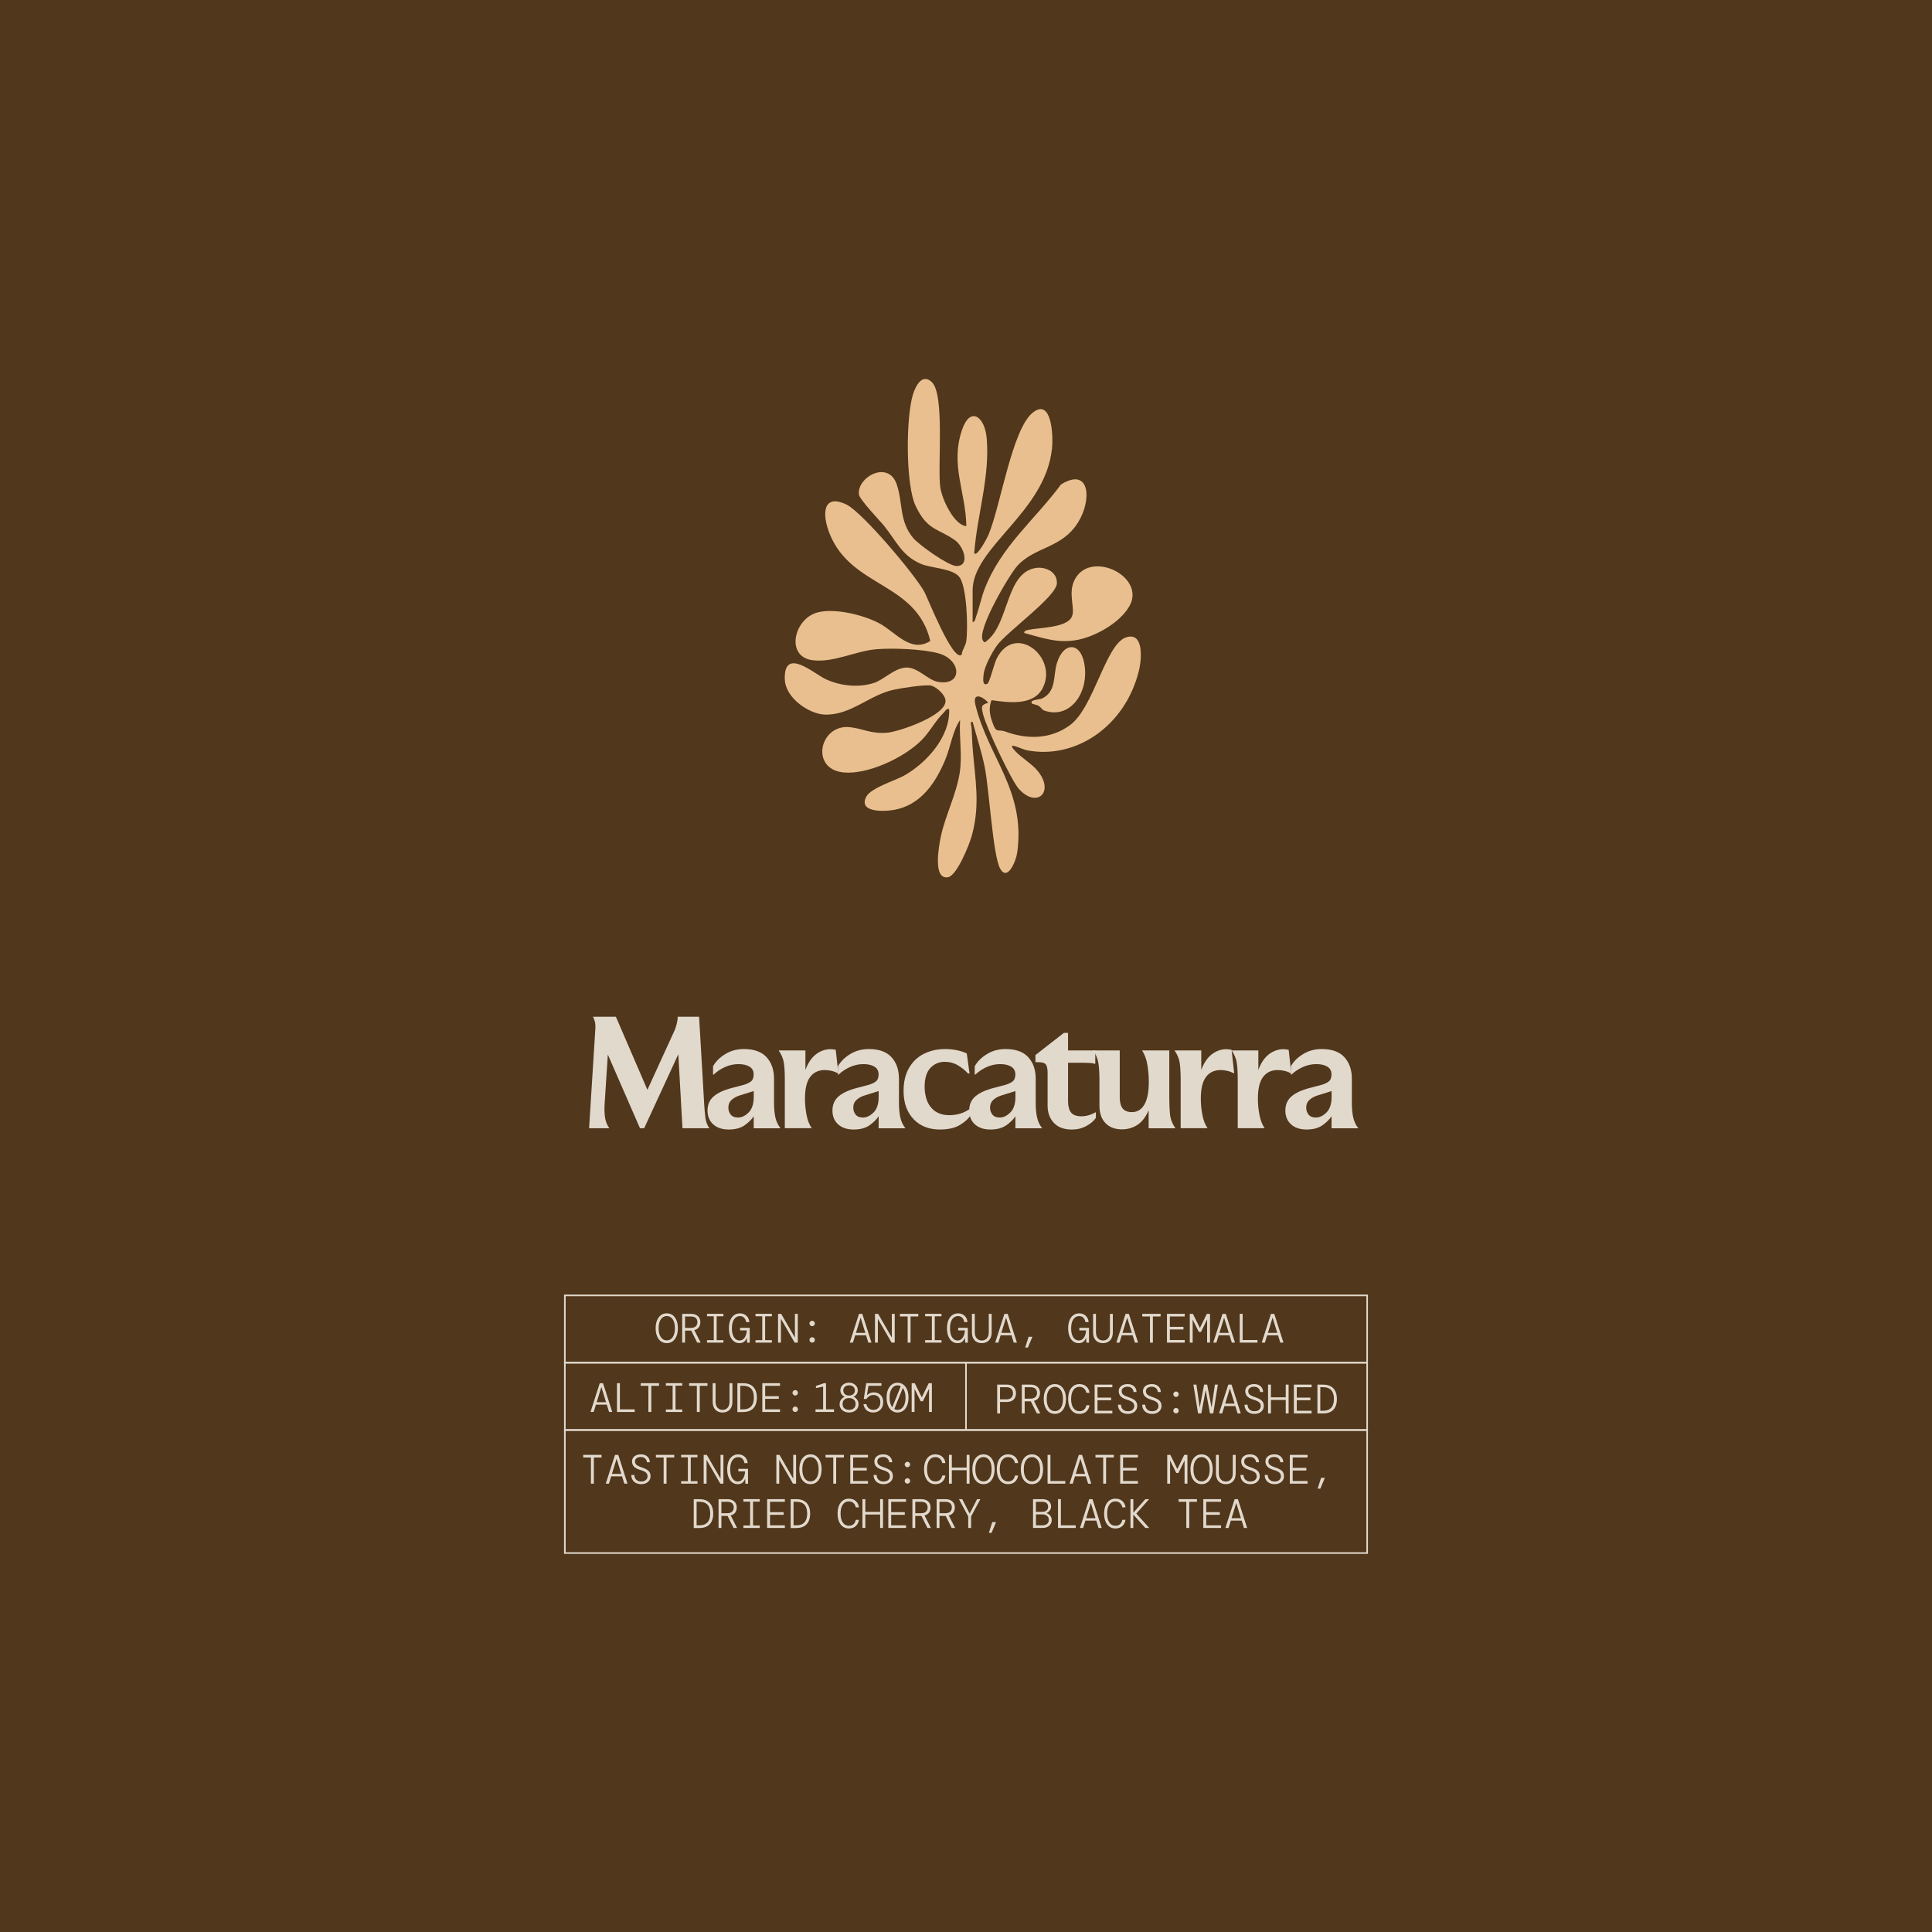 <svg viewBox="0 0 867.58 867.58" xmlns="http://www.w3.org/2000/svg" data-name="Warstwa 2" id="Warstwa_2">
  <defs>
    <style>
      .cls-1 {
        fill: #51371b;
      }

      .cls-2 {
        fill: #eabf8f;
      }

      .cls-3 {
        fill: #e2d9cd;
      }
    </style>
  </defs>
  <g data-name="Warstwa 1" id="Warstwa_1-2">
    <g>
      <rect height="867.58" width="867.58" class="cls-1"></rect>
      <g>
        <g>
          <path d="M264.54,506.66l2.76-43.94c.14-1.7.08-3.02-.17-3.94-.25-.92-.54-1.66-.86-2.21h10.29l14.16,32.82,12.23-26.74c.32-.78.63-1.74.93-2.87.3-1.13.45-2.2.45-3.21h9.6l2.28,39.1c.14,2.35.32,4.43.55,6.25.23,1.82.83,3.4,1.8,4.73h-12.09l-1.87-33.23-15.34,33.23h-1.87l-14.44-33.09-1.45,22.31c-.14,2.21-.07,4.23.21,6.04.28,1.82.92,3.4,1.93,4.73h-9.12Z" class="cls-3"></path>
          <path d="M320.23,478.75c1.2-2.12,3.03-3.93,5.49-5.42,2.46-1.5,5.24-2.25,8.32-2.25,4.56,0,7.96,1.22,10.19,3.66,2.23,2.44,3.35,5.67,3.35,9.67v10.92c0,2.4.2,4.51.59,6.36.39,1.84,1.16,3.5,2.31,4.97h-12.02v-5.39c-.97,1.47-2.35,2.83-4.15,4.08-1.8,1.24-4.14,1.87-7.05,1.87s-5.27-.77-6.98-2.31c-1.7-1.54-2.56-3.63-2.56-6.25s.92-4.73,2.76-6.32c1.84-1.59,4.56-2.84,8.15-3.77.92-.23,1.76-.45,2.52-.66.76-.21,1.46-.39,2.11-.55.64-.16,1.21-.33,1.69-.52.48-.18.92-.38,1.31-.59.39-.21.72-.43,1-.66.28-.23.5-.49.66-.79.16-.3.29-.64.38-1.04.09-.39.14-.82.14-1.28,0-1.57-.62-2.73-1.87-3.49s-2.9-1.14-4.97-1.14-4.16.45-6.11,1.35c-1.96.9-3.63,2.02-5.01,3.35h-.28v-3.8ZM328.1,500.48c.69.9,1.82,1.35,3.39,1.35s3.18-.76,4.7-2.28c1.52-1.52,2.28-3.85,2.28-6.98v-2.62l-6.63,2.07c-1.34.46-2.46,1.12-3.39,1.97-.92.85-1.38,1.99-1.38,3.42,0,1.15.35,2.18,1.04,3.07Z" class="cls-3"></path>
          <path d="M352.42,484.21c0-2.62-.14-4.9-.41-6.84s-1.06-3.82-2.35-5.67h12.02v8.77c1.2-3.22,2.8-5.58,4.8-7.08,2-1.5,4.18-2.25,6.53-2.25.32,0,.7.03,1.14.1.44.07.82.13,1.14.17l1.17,10.5h-.34c-.83-.46-1.75-.81-2.76-1.04-1.01-.23-2.03-.35-3.04-.35-2.76,0-4.93,1.03-6.49,3.07-1.57,2.05-2.35,5.31-2.35,9.78,0,2.35.23,4.76.69,7.22.46,2.46,1.24,4.48,2.35,6.04h-12.09v-22.45Z" class="cls-3"></path>
          <path d="M376.33,478.75c1.2-2.12,3.03-3.93,5.49-5.42,2.46-1.5,5.24-2.25,8.32-2.25,4.56,0,7.96,1.22,10.19,3.66,2.23,2.44,3.35,5.67,3.35,9.67v10.92c0,2.4.2,4.51.59,6.36.39,1.84,1.16,3.5,2.31,4.97h-12.02v-5.39c-.97,1.47-2.35,2.83-4.15,4.08-1.8,1.24-4.14,1.87-7.05,1.87s-5.27-.77-6.98-2.31c-1.7-1.54-2.56-3.63-2.56-6.25s.92-4.73,2.76-6.32c1.84-1.59,4.56-2.84,8.15-3.77.92-.23,1.76-.45,2.52-.66.76-.21,1.46-.39,2.11-.55.64-.16,1.21-.33,1.69-.52.48-.18.92-.38,1.31-.59.39-.21.72-.43,1-.66.28-.23.5-.49.66-.79.16-.3.29-.64.38-1.04.09-.39.14-.82.14-1.28,0-1.57-.62-2.73-1.87-3.49s-2.9-1.14-4.97-1.14-4.16.45-6.11,1.35c-1.96.9-3.63,2.02-5.01,3.35h-.28v-3.8ZM384.2,500.48c.69.9,1.82,1.35,3.39,1.35s3.18-.76,4.7-2.28c1.52-1.52,2.28-3.85,2.28-6.98v-2.62l-6.63,2.07c-1.34.46-2.46,1.12-3.39,1.97-.92.85-1.38,1.99-1.38,3.42,0,1.15.35,2.18,1.04,3.07Z" class="cls-3"></path>
          <path d="M410.21,502.52c-2.97-3.13-4.46-7.35-4.46-12.64,0-1.47.1-2.84.31-4.11.21-1.27.51-2.44.9-3.52.39-1.08.87-2.1,1.45-3.04.58-.94,1.21-1.8,1.9-2.56.69-.76,1.45-1.44,2.28-2.04.83-.6,1.7-1.12,2.62-1.55.92-.44,1.89-.81,2.9-1.11,1.01-.3,2.05-.52,3.11-.66s2.12-.21,3.18-.21c1.84,0,3.64.19,5.39.55,1.75.37,3.2.85,4.35,1.45l1.24,8.98h-.69c-1.29-1.43-2.82-2.66-4.59-3.7-1.77-1.04-3.72-1.55-5.84-1.55-2.58,0-4.73.92-6.46,2.76-1.73,1.84-2.59,4.7-2.59,8.57,0,.83.06,1.65.17,2.45.12.81.28,1.59.48,2.35.21.76.47,1.47.79,2.14.32.67.71,1.3,1.17,1.9.46.6.97,1.13,1.52,1.59.55.46,1.17.85,1.87,1.17.69.32,1.45.58,2.28.76.83.18,1.73.28,2.69.28,1.7,0,3.33-.22,4.87-.66,1.54-.44,3.1-1.21,4.66-2.31v3.18c-.88,1.43-2.43,2.82-4.66,4.18-2.23,1.36-5.24,2.04-9.02,2.04-4.93,0-8.88-1.57-11.85-4.7Z" class="cls-3"></path>
          <path d="M437.74,478.75c1.2-2.12,3.03-3.93,5.49-5.42,2.46-1.5,5.24-2.25,8.32-2.25,4.56,0,7.96,1.22,10.19,3.66,2.23,2.44,3.35,5.67,3.35,9.67v10.92c0,2.4.2,4.51.59,6.36.39,1.84,1.16,3.5,2.31,4.97h-12.02v-5.39c-.97,1.47-2.35,2.83-4.15,4.08-1.8,1.24-4.14,1.87-7.05,1.87s-5.27-.77-6.98-2.31c-1.7-1.54-2.56-3.63-2.56-6.25s.92-4.73,2.76-6.32c1.84-1.59,4.56-2.84,8.15-3.77.92-.23,1.76-.45,2.52-.66.76-.21,1.46-.39,2.11-.55.64-.16,1.21-.33,1.69-.52.48-.18.92-.38,1.31-.59.39-.21.72-.43,1-.66.28-.23.5-.49.66-.79.16-.3.29-.64.38-1.04.09-.39.14-.82.14-1.28,0-1.57-.62-2.73-1.87-3.49s-2.9-1.14-4.97-1.14-4.16.45-6.11,1.35c-1.96.9-3.63,2.02-5.01,3.35h-.28v-3.8ZM445.62,500.48c.69.9,1.82,1.35,3.39,1.35s3.18-.76,4.7-2.28c1.52-1.52,2.28-3.85,2.28-6.98v-2.62l-6.63,2.07c-1.34.46-2.46,1.12-3.39,1.97-.92.85-1.38,1.99-1.38,3.42,0,1.15.35,2.18,1.04,3.07Z" class="cls-3"></path>
          <path d="M464.96,473.78l12.78-9.95h1.87v7.88h12.23v6.08c-.74-.28-1.61-.44-2.62-.48-1.01-.04-1.96-.07-2.83-.07h-6.77v17.27c0,2.26.45,3.95,1.35,5.08.9,1.13,2.45,1.69,4.66,1.69,1.11,0,2.2-.16,3.28-.48,1.08-.32,2.15-.78,3.21-1.38v2.56c-.92,1.38-2.35,2.6-4.28,3.66-1.93,1.06-4.1,1.59-6.49,1.59-3.55,0-6.25-1-8.12-3.01s-2.8-4.59-2.8-7.77v-14.78c0-1.75-.27-2.97-.79-3.66-.53-.69-1.74-1.04-3.63-1.04h-1.04v-3.18Z" class="cls-3"></path>
          <path d="M515.81,506.66v-8.08c-1.34,3.09-3.04,5.29-5.11,6.6-2.07,1.31-4.35,1.97-6.84,1.97-3.18,0-5.67-.94-7.46-2.83-1.8-1.89-2.69-4.51-2.69-7.88v-11.74c0-2.76-.15-5.16-.45-7.19-.3-2.03-1.09-3.96-2.38-5.8h11.95v21.07c0,2.21.44,3.87,1.31,4.97.87,1.11,2.26,1.66,4.15,1.66,2.44,0,4.32-1.15,5.63-3.45,1.31-2.3,1.97-5.69,1.97-10.16,0-2.53-.22-5.09-.66-7.67-.44-2.58-1.23-4.72-2.38-6.42h12.23v20.86c0,2.99.1,5.57.31,7.74.21,2.17,1.02,4.28,2.45,6.36h-12.02Z" class="cls-3"></path>
          <path d="M530.18,484.21c0-2.62-.14-4.9-.41-6.84s-1.06-3.82-2.35-5.67h12.02v8.77c1.2-3.22,2.8-5.58,4.8-7.08,2-1.5,4.18-2.25,6.53-2.25.32,0,.7.03,1.14.1.44.07.82.13,1.14.17l1.17,10.5h-.34c-.83-.46-1.75-.81-2.76-1.04-1.01-.23-2.03-.35-3.04-.35-2.76,0-4.93,1.03-6.49,3.07-1.57,2.05-2.35,5.31-2.35,9.78,0,2.35.23,4.76.69,7.22.46,2.46,1.24,4.48,2.35,6.04h-12.09v-22.45Z" class="cls-3"></path>
          <path d="M555.81,484.21c0-2.62-.14-4.9-.41-6.84s-1.06-3.82-2.35-5.67h12.02v8.77c1.2-3.22,2.8-5.58,4.8-7.08,2-1.5,4.18-2.25,6.53-2.25.32,0,.7.03,1.14.1.44.07.82.13,1.14.17l1.17,10.5h-.34c-.83-.46-1.75-.81-2.76-1.04-1.01-.23-2.03-.35-3.04-.35-2.76,0-4.93,1.03-6.49,3.07-1.57,2.05-2.35,5.31-2.35,9.78,0,2.35.23,4.76.69,7.22.46,2.46,1.24,4.48,2.35,6.04h-12.09v-22.45Z" class="cls-3"></path>
          <path d="M579.71,478.75c1.2-2.12,3.03-3.93,5.49-5.42,2.46-1.5,5.24-2.25,8.32-2.25,4.56,0,7.96,1.22,10.19,3.66,2.23,2.44,3.35,5.67,3.35,9.67v10.92c0,2.4.2,4.51.59,6.36.39,1.84,1.16,3.5,2.31,4.97h-12.02v-5.39c-.97,1.47-2.35,2.83-4.15,4.08-1.8,1.24-4.14,1.87-7.05,1.87s-5.27-.77-6.98-2.31c-1.7-1.54-2.56-3.63-2.56-6.25s.92-4.73,2.76-6.32c1.84-1.59,4.56-2.84,8.15-3.77.92-.23,1.76-.45,2.52-.66.76-.21,1.46-.39,2.11-.55.64-.16,1.21-.33,1.69-.52.48-.18.92-.38,1.31-.59.39-.21.72-.43,1-.66.28-.23.5-.49.66-.79.16-.3.29-.64.38-1.04.09-.39.14-.82.14-1.28,0-1.57-.62-2.73-1.87-3.49s-2.9-1.14-4.97-1.14-4.16.45-6.11,1.35c-1.96.9-3.63,2.02-5.01,3.35h-.28v-3.8ZM587.59,500.48c.69.9,1.82,1.35,3.39,1.35s3.18-.76,4.7-2.28c1.52-1.52,2.28-3.85,2.28-6.98v-2.62l-6.63,2.07c-1.34.46-2.46,1.12-3.39,1.97-.92.85-1.38,1.99-1.38,3.42,0,1.15.35,2.18,1.04,3.07Z" class="cls-3"></path>
        </g>
        <g>
          <path d="M265.17,634.06l4.16-12.93h1.46l4.14,12.93h-1.42l-1.02-3.29h-4.88l-1.02,3.29h-1.42ZM270.01,622.94l-2.07,6.73h4.21l-2.07-6.73h-.07Z" class="cls-3"></path>
          <path d="M277.07,634.06v-12.93h1.29v11.75h6.67v1.18h-7.96Z" class="cls-3"></path>
          <path d="M291.17,634.06v-11.75h-3.47v-1.18h8.24v1.18h-3.47v11.75h-1.29Z" class="cls-3"></path>
          <path d="M299.02,634.06v-1.11h3.03v-10.72h-3.03v-1.11h7.35v1.11h-3.03v10.72h3.03v1.11h-7.35Z" class="cls-3"></path>
          <path d="M312.93,634.06v-11.75h-3.47v-1.18h8.24v1.18h-3.47v11.75h-1.29Z" class="cls-3"></path>
          <path d="M324.46,634.29c-.85,0-1.61-.18-2.28-.54s-1.2-.91-1.58-1.64c-.38-.73-.57-1.64-.57-2.75v-8.22h1.29v8.24c0,1.19.29,2.12.88,2.76s1.35.97,2.28.97,1.69-.32,2.26-.97c.57-.65.86-1.57.86-2.76v-8.24h1.29v8.22c0,1.11-.19,2.03-.57,2.75-.38.73-.91,1.27-1.58,1.64s-1.43.54-2.28.54Z" class="cls-3"></path>
          <path d="M331.13,634.06v-12.93h2.46c1.44,0,2.62.26,3.55.79.92.52,1.61,1.27,2.06,2.24.45.97.67,2.12.67,3.45s-.22,2.48-.67,3.45c-.45.97-1.14,1.71-2.06,2.24s-2.11.79-3.55.79h-2.46ZM332.42,632.88h1.16c1.22,0,2.19-.22,2.91-.66.72-.44,1.24-1.05,1.56-1.84.32-.79.48-1.72.48-2.79s-.16-2-.48-2.8-.84-1.41-1.56-1.84c-.72-.43-1.69-.65-2.91-.65h-1.16v10.57Z" class="cls-3"></path>
          <path d="M342.32,634.06v-12.93h7.96v1.18h-6.67v4.66h6.12v1.18h-6.12v4.73h6.67v1.18h-7.96Z" class="cls-3"></path>
          <path d="M357.1,626.67c-.33,0-.62-.12-.86-.36s-.36-.53-.36-.86.12-.62.36-.86.53-.36.86-.36.62.12.86.36.36.53.36.86-.12.62-.36.86-.53.36-.86.36ZM357.1,634.06c-.33,0-.62-.12-.86-.36s-.36-.53-.36-.86.12-.62.36-.86.53-.36.86-.36.62.12.86.36.36.53.36.86-.12.62-.36.86-.53.36-.86.36Z" class="cls-3"></path>
          <path d="M366.21,634.06v-1.18h3.42v-10.22l-3.23.65v-.94l3.62-1.24h.91v11.75h3.6v1.18h-8.31Z" class="cls-3"></path>
          <path d="M381.29,634.29c-.84,0-1.58-.16-2.22-.48-.64-.32-1.14-.76-1.5-1.32s-.54-1.19-.54-1.89c0-.82.22-1.53.67-2.11.44-.58.96-.99,1.53-1.22v-.07c-.57-.26-1.02-.64-1.35-1.14-.33-.5-.5-1.07-.5-1.71s.16-1.22.49-1.74c.33-.52.78-.93,1.37-1.24.58-.31,1.27-.46,2.04-.46s1.4.15,1.99.46c.58.31,1.05.72,1.4,1.24.34.52.52,1.1.52,1.74s-.17,1.21-.5,1.71c-.33.5-.78.88-1.35,1.14v.07c.58.23,1.09.64,1.53,1.22.44.58.67,1.28.67,2.11,0,.7-.18,1.33-.54,1.89s-.86,1-1.5,1.32c-.64.32-1.38.48-2.22.48ZM381.29,633.1c.86,0,1.56-.22,2.11-.67.54-.45.81-1.1.81-1.97s-.27-1.53-.81-1.98-1.24-.67-2.11-.67-1.56.22-2.11.67-.81,1.1-.81,1.98.27,1.52.81,1.97c.54.45,1.24.67,2.11.67ZM381.29,626.67c.81,0,1.45-.21,1.91-.64.46-.42.69-.98.69-1.65s-.23-1.24-.69-1.66c-.46-.42-1.1-.63-1.91-.63s-1.45.21-1.91.63c-.46.42-.69.97-.69,1.66s.23,1.23.69,1.65c.46.43,1.1.64,1.91.64Z" class="cls-3"></path>
          <path d="M392.17,634.29c-.88,0-1.62-.17-2.25-.5-.62-.33-1.12-.78-1.48-1.35-.36-.57-.59-1.2-.69-1.9h1.33c.12.75.46,1.37,1.02,1.85.55.48,1.25.72,2.09.72.67,0,1.23-.15,1.7-.44.47-.3.83-.7,1.08-1.21.25-.51.38-1.09.38-1.73,0-1.02-.28-1.83-.85-2.41-.57-.58-1.31-.88-2.24-.88-.74,0-1.37.17-1.89.5-.52.33-.95.76-1.27,1.27h-1.22l1.11-7.08h6.82v1.18h-5.8l-.72,4.18h.07c.3-.32.71-.61,1.23-.86s1.11-.38,1.76-.38c.83,0,1.56.18,2.2.53s1.14.86,1.51,1.52.54,1.47.54,2.4c0,.81-.17,1.57-.51,2.26-.34.7-.84,1.26-1.5,1.68-.66.42-1.47.64-2.43.64Z" class="cls-3"></path>
          <path d="M403.05,634.29c-.96,0-1.81-.27-2.55-.8s-1.32-1.31-1.74-2.31c-.42-1-.63-2.2-.63-3.57s.21-2.59.63-3.58c.42-1,1-1.76,1.74-2.3.74-.54,1.59-.8,2.55-.8s1.81.27,2.55.8c.74.54,1.32,1.3,1.74,2.3s.63,2.19.63,3.58-.21,2.57-.63,3.57c-.42,1-1,1.77-1.74,2.31-.74.54-1.59.8-2.55.8ZM399.47,627.6c0,.94.11,1.77.32,2.5.22.73.51,1.34.9,1.82l3.81-9.44c-.44-.26-.92-.39-1.44-.39-.7,0-1.32.23-1.86.67-.54.45-.96,1.08-1.27,1.9-.31.82-.46,1.8-.46,2.93ZM403.05,633.12c.7,0,1.32-.22,1.87-.67.54-.45.96-1.09,1.26-1.92s.45-1.81.45-2.93c0-.94-.11-1.77-.32-2.5-.22-.73-.51-1.33-.9-1.8l-3.81,9.44c.44.26.92.39,1.44.39Z" class="cls-3"></path>
          <path d="M409.39,634.06v-12.93h1.4l3.14,6.36,3.12-6.36h1.42v12.93h-1.29v-10.4l-2.77,5.6h-.96l-2.77-5.58v10.38h-1.29Z" class="cls-3"></path>
        </g>
        <g>
          <path d="M265.37,666.25v-11.75h-3.47v-1.18h8.24v1.18h-3.47v11.75h-1.29Z" class="cls-3"></path>
          <path d="M272.02,666.25l4.16-12.93h1.46l4.14,12.93h-1.42l-1.02-3.29h-4.88l-1.02,3.29h-1.42ZM276.86,655.13l-2.07,6.73h4.21l-2.07-6.73h-.07Z" class="cls-3"></path>
          <path d="M287.91,666.47c-.9,0-1.68-.18-2.35-.53-.67-.35-1.18-.83-1.53-1.45-.36-.62-.54-1.33-.54-2.14h1.35c0,.53.12,1.02.35,1.46.23.44.58.8,1.04,1.07.46.27,1.02.41,1.68.41.94,0,1.65-.23,2.14-.69.49-.46.74-.99.74-1.6,0-.49-.1-.91-.31-1.25-.2-.34-.55-.64-1.04-.91-.49-.27-1.18-.54-2.05-.79-1.24-.38-2.15-.88-2.72-1.49-.57-.61-.85-1.38-.85-2.3,0-.59.15-1.12.46-1.6s.76-.85,1.36-1.14c.6-.28,1.32-.43,2.17-.43s1.52.15,2.12.46c.6.31,1.06.73,1.39,1.27.33.54.49,1.14.49,1.82h-1.33c0-.37-.1-.74-.3-1.1s-.5-.67-.9-.91c-.4-.24-.92-.36-1.54-.36-.74,0-1.36.18-1.85.53-.49.35-.74.84-.74,1.47,0,.44.1.82.3,1.13.2.31.54.59,1.02.84.48.25,1.14.52,1.98.8.8.27,1.47.57,2.02.9.55.33.96.73,1.24,1.2s.42,1.07.42,1.78-.18,1.3-.54,1.84c-.36.54-.86.95-1.49,1.26-.63.3-1.36.45-2.18.45Z" class="cls-3"></path>
          <path d="M298.01,666.25v-11.75h-3.47v-1.18h8.24v1.18h-3.47v11.75h-1.29Z" class="cls-3"></path>
          <path d="M305.87,666.25v-1.11h3.03v-10.72h-3.03v-1.11h7.35v1.11h-3.03v10.72h3.03v1.11h-7.35Z" class="cls-3"></path>
          <path d="M315.99,666.25v-12.93h1.4l6.17,10.68v-10.68h1.29v12.93h-1.4l-6.17-10.7v10.7h-1.29Z" class="cls-3"></path>
          <path d="M331.21,666.47c-.9,0-1.7-.26-2.4-.79-.7-.53-1.25-1.29-1.65-2.29s-.6-2.2-.6-3.6.21-2.6.62-3.6c.41-1,.99-1.76,1.73-2.29.74-.53,1.6-.79,2.59-.79.79,0,1.49.16,2.1.49.61.33,1.1.78,1.48,1.37.38.58.6,1.27.67,2.06h-1.44c-.12-.79-.42-1.43-.9-1.94-.47-.5-1.11-.76-1.91-.76-1.1,0-1.97.48-2.62,1.44-.65.96-.98,2.3-.98,4.03,0,1.15.14,2.13.43,2.95.29.82.69,1.44,1.21,1.88.52.43,1.11.65,1.77.65.55,0,1.03-.13,1.43-.39s.73-.61,1-1.04c.26-.44.47-.92.61-1.46s.22-1.08.23-1.64h-3.01v-1.15h4.34v6.67h-1.18l-.11-2.11h-.07c-.26.71-.66,1.28-1.19,1.7-.54.42-1.25.63-2.13.63Z" class="cls-3"></path>
          <path d="M348.63,666.25v-12.93h1.4l6.17,10.68v-10.68h1.29v12.93h-1.4l-6.17-10.7v10.7h-1.29Z" class="cls-3"></path>
          <path d="M363.95,666.47c-1.04,0-1.92-.28-2.67-.84-.75-.56-1.32-1.34-1.72-2.35s-.6-2.17-.6-3.5.2-2.48.6-3.48c.4-1,.97-1.79,1.72-2.36s1.63-.85,2.67-.85,1.94.28,2.68.85,1.31,1.35,1.71,2.36c.4,1,.6,2.17.6,3.48s-.2,2.5-.6,3.5-.97,1.79-1.71,2.35c-.74.56-1.63.84-2.68.84ZM363.95,665.25c1.1,0,1.98-.48,2.65-1.43.67-.95,1.01-2.3,1.01-4.04s-.34-3.08-1.01-4.04c-.67-.95-1.56-1.43-2.65-1.43s-1.96.48-2.64,1.43c-.68.95-1.02,2.3-1.02,4.04s.34,3.08,1.02,4.04c.68.95,1.56,1.43,2.64,1.43Z" class="cls-3"></path>
          <path d="M374.19,666.25v-11.75h-3.47v-1.18h8.24v1.18h-3.47v11.75h-1.29Z" class="cls-3"></path>
          <path d="M381.82,666.25v-12.93h7.96v1.18h-6.67v4.66h6.12v1.18h-6.12v4.73h6.67v1.18h-7.96Z" class="cls-3"></path>
          <path d="M396.73,666.47c-.9,0-1.68-.18-2.35-.53-.67-.35-1.18-.83-1.53-1.45-.36-.62-.54-1.33-.54-2.14h1.35c0,.53.12,1.02.35,1.46.23.44.58.8,1.04,1.07.46.27,1.02.41,1.68.41.94,0,1.65-.23,2.14-.69.49-.46.74-.99.74-1.6,0-.49-.1-.91-.31-1.25-.2-.34-.55-.64-1.04-.91-.49-.27-1.18-.54-2.05-.79-1.24-.38-2.15-.88-2.72-1.49-.57-.61-.85-1.38-.85-2.3,0-.59.15-1.12.46-1.6s.76-.85,1.36-1.14c.6-.28,1.32-.43,2.17-.43s1.52.15,2.12.46c.6.31,1.06.73,1.39,1.27.33.54.49,1.14.49,1.82h-1.33c0-.37-.1-.74-.3-1.1s-.5-.67-.9-.91c-.4-.24-.92-.36-1.54-.36-.74,0-1.36.18-1.85.53-.49.35-.74.84-.74,1.47,0,.44.1.82.3,1.13.2.31.54.59,1.02.84.48.25,1.14.52,1.98.8.8.27,1.47.57,2.02.9.55.33.96.73,1.24,1.2s.42,1.07.42,1.78-.18,1.3-.54,1.84c-.36.54-.86.95-1.49,1.26-.63.3-1.36.45-2.18.45Z" class="cls-3"></path>
          <path d="M407.48,658.86c-.33,0-.62-.12-.86-.36s-.36-.53-.36-.86.12-.62.36-.86.53-.36.86-.36.62.12.86.36.36.53.36.86-.12.62-.36.86-.53.36-.86.36ZM407.48,666.25c-.33,0-.62-.12-.86-.36s-.36-.53-.36-.86.12-.62.36-.86.53-.36.86-.36.62.12.86.36.36.53.36.86-.12.62-.36.86-.53.36-.86.36Z" class="cls-3"></path>
          <path d="M419.99,666.47c-1.02,0-1.91-.27-2.67-.82-.76-.55-1.34-1.32-1.75-2.32-.41-1-.61-2.18-.61-3.55s.2-2.55.61-3.55c.41-1,.99-1.77,1.75-2.32.76-.55,1.65-.82,2.67-.82,1.29,0,2.34.36,3.14,1.07s1.28,1.66,1.42,2.85h-1.44c-.12-.76-.45-1.4-.99-1.92-.54-.52-1.25-.78-2.13-.78-1.13,0-2.03.48-2.7,1.45-.67.97-1,2.31-1,4.02s.33,3.05,1,4.02c.67.97,1.56,1.45,2.7,1.45.94,0,1.66-.25,2.17-.75.51-.5.83-1.14.95-1.91h1.44c-.2,1.19-.68,2.14-1.46,2.84-.78.7-1.81,1.04-3.1,1.04Z" class="cls-3"></path>
          <path d="M426.14,666.25v-12.93h1.29v5.71h6.65v-5.71h1.29v12.93h-1.29v-6.04h-6.65v6.04h-1.29Z" class="cls-3"></path>
          <path d="M441.64,666.47c-1.04,0-1.92-.28-2.67-.84-.75-.56-1.32-1.34-1.72-2.35s-.6-2.17-.6-3.5.2-2.48.6-3.48c.4-1,.97-1.79,1.72-2.36s1.63-.85,2.67-.85,1.94.28,2.68.85,1.31,1.35,1.71,2.36c.4,1,.6,2.17.6,3.48s-.2,2.5-.6,3.5-.97,1.79-1.71,2.35c-.74.56-1.63.84-2.68.84ZM441.64,665.25c1.1,0,1.98-.48,2.65-1.43.67-.95,1.01-2.3,1.01-4.04s-.34-3.08-1.01-4.04c-.67-.95-1.56-1.43-2.65-1.43s-1.96.48-2.64,1.43c-.68.95-1.02,2.3-1.02,4.04s.34,3.08,1.02,4.04c.68.95,1.56,1.43,2.64,1.43Z" class="cls-3"></path>
          <path d="M452.65,666.47c-1.02,0-1.91-.27-2.67-.82-.76-.55-1.34-1.32-1.75-2.32-.41-1-.61-2.18-.61-3.55s.2-2.55.61-3.55c.41-1,.99-1.77,1.75-2.32.76-.55,1.65-.82,2.67-.82,1.29,0,2.34.36,3.14,1.07s1.28,1.66,1.42,2.85h-1.44c-.12-.76-.45-1.4-.99-1.92-.54-.52-1.25-.78-2.13-.78-1.13,0-2.03.48-2.7,1.45-.67.97-1,2.31-1,4.02s.33,3.05,1,4.02c.67.97,1.56,1.45,2.7,1.45.94,0,1.66-.25,2.17-.75.51-.5.83-1.14.95-1.91h1.44c-.2,1.19-.68,2.14-1.46,2.84-.78.7-1.81,1.04-3.1,1.04Z" class="cls-3"></path>
          <path d="M463.4,666.47c-1.04,0-1.92-.28-2.67-.84-.75-.56-1.32-1.34-1.72-2.35s-.6-2.17-.6-3.5.2-2.48.6-3.48c.4-1,.97-1.79,1.72-2.36s1.63-.85,2.67-.85,1.94.28,2.68.85,1.31,1.35,1.71,2.36c.4,1,.6,2.17.6,3.48s-.2,2.5-.6,3.5-.97,1.79-1.71,2.35c-.74.56-1.63.84-2.68.84ZM463.4,665.25c1.1,0,1.98-.48,2.65-1.43.67-.95,1.01-2.3,1.01-4.04s-.34-3.08-1.01-4.04c-.67-.95-1.56-1.43-2.65-1.43s-1.96.48-2.64,1.43c-.68.95-1.02,2.3-1.02,4.04s.34,3.08,1.02,4.04c.68.95,1.56,1.43,2.64,1.43Z" class="cls-3"></path>
          <path d="M470.42,666.25v-12.93h1.29v11.75h6.67v1.18h-7.96Z" class="cls-3"></path>
          <path d="M480.29,666.25l4.16-12.93h1.46l4.14,12.93h-1.42l-1.02-3.29h-4.88l-1.02,3.29h-1.42ZM485.13,655.13l-2.07,6.73h4.21l-2.07-6.73h-.07Z" class="cls-3"></path>
          <path d="M495.4,666.25v-11.75h-3.47v-1.18h8.24v1.18h-3.47v11.75h-1.29Z" class="cls-3"></path>
          <path d="M503.03,666.25v-12.93h7.96v1.18h-6.67v4.66h6.12v1.18h-6.12v4.73h6.67v1.18h-7.96Z" class="cls-3"></path>
          <path d="M524.15,666.25v-12.93h1.4l3.14,6.36,3.12-6.36h1.42v12.93h-1.29v-10.4l-2.77,5.6h-.96l-2.77-5.58v10.38h-1.29Z" class="cls-3"></path>
          <path d="M539.58,666.47c-1.04,0-1.92-.28-2.67-.84-.75-.56-1.32-1.34-1.72-2.35s-.6-2.17-.6-3.5.2-2.48.6-3.48c.4-1,.97-1.79,1.72-2.36s1.63-.85,2.67-.85,1.94.28,2.68.85,1.31,1.35,1.71,2.36c.4,1,.6,2.17.6,3.48s-.2,2.5-.6,3.5-.97,1.79-1.71,2.35c-.74.56-1.63.84-2.68.84ZM539.58,665.25c1.1,0,1.98-.48,2.65-1.43.67-.95,1.01-2.3,1.01-4.04s-.34-3.08-1.01-4.04c-.67-.95-1.56-1.43-2.65-1.43s-1.96.48-2.64,1.43c-.68.95-1.02,2.3-1.02,4.04s.34,3.08,1.02,4.04c.68.95,1.56,1.43,2.64,1.43Z" class="cls-3"></path>
          <path d="M550.46,666.47c-.85,0-1.61-.18-2.28-.54s-1.2-.91-1.58-1.64c-.38-.73-.57-1.64-.57-2.75v-8.22h1.29v8.24c0,1.19.29,2.12.88,2.76s1.35.97,2.28.97,1.69-.32,2.26-.97c.57-.65.86-1.57.86-2.76v-8.24h1.29v8.22c0,1.11-.19,2.03-.57,2.75-.38.73-.91,1.27-1.58,1.64s-1.43.54-2.28.54Z" class="cls-3"></path>
          <path d="M561.47,666.47c-.9,0-1.68-.18-2.35-.53-.67-.35-1.18-.83-1.53-1.45-.36-.62-.54-1.33-.54-2.14h1.35c0,.53.12,1.02.35,1.46.23.44.58.8,1.04,1.07.46.27,1.02.41,1.68.41.94,0,1.65-.23,2.14-.69.49-.46.74-.99.74-1.6,0-.49-.1-.91-.31-1.25-.2-.34-.55-.64-1.04-.91-.49-.27-1.18-.54-2.05-.79-1.24-.38-2.15-.88-2.72-1.49-.57-.61-.85-1.38-.85-2.3,0-.59.15-1.12.46-1.6s.76-.85,1.36-1.14c.6-.28,1.32-.43,2.17-.43s1.52.15,2.12.46c.6.31,1.06.73,1.39,1.27.33.54.49,1.14.49,1.82h-1.33c0-.37-.1-.74-.3-1.1s-.5-.67-.9-.91c-.4-.24-.92-.36-1.54-.36-.74,0-1.36.18-1.85.53-.49.35-.74.84-.74,1.47,0,.44.1.82.3,1.13.2.31.54.59,1.02.84.48.25,1.14.52,1.98.8.8.27,1.47.57,2.02.9.55.33.96.73,1.24,1.2s.42,1.07.42,1.78-.18,1.3-.54,1.84c-.36.54-.86.95-1.49,1.26-.63.3-1.36.45-2.18.45Z" class="cls-3"></path>
          <path d="M572.35,666.47c-.9,0-1.68-.18-2.35-.53-.67-.35-1.18-.83-1.53-1.45-.36-.62-.54-1.33-.54-2.14h1.35c0,.53.12,1.02.35,1.46.23.44.58.8,1.04,1.07.46.27,1.02.41,1.68.41.94,0,1.65-.23,2.14-.69.49-.46.74-.99.74-1.6,0-.49-.1-.91-.31-1.25-.2-.34-.55-.64-1.04-.91-.49-.27-1.18-.54-2.05-.79-1.24-.38-2.15-.88-2.72-1.49-.57-.61-.85-1.38-.85-2.3,0-.59.15-1.12.46-1.6s.76-.85,1.36-1.14c.6-.28,1.32-.43,2.17-.43s1.52.15,2.12.46c.6.31,1.06.73,1.39,1.27.33.54.49,1.14.49,1.82h-1.33c0-.37-.1-.74-.3-1.1s-.5-.67-.9-.91c-.4-.24-.92-.36-1.54-.36-.74,0-1.36.18-1.85.53-.49.35-.74.84-.74,1.47,0,.44.1.82.3,1.13.2.31.54.59,1.02.84.48.25,1.14.52,1.98.8.8.27,1.47.57,2.02.9.55.33.96.73,1.24,1.2s.42,1.07.42,1.78-.18,1.3-.54,1.84c-.36.54-.86.95-1.49,1.26-.63.3-1.36.45-2.18.45Z" class="cls-3"></path>
          <path d="M579.21,666.25v-12.93h7.96v1.18h-6.67v4.66h6.12v1.18h-6.12v4.73h6.67v1.18h-7.96Z" class="cls-3"></path>
          <path d="M591.71,668.47l1.53-4.84h1.7l-2.03,4.84h-1.2Z" class="cls-3"></path>
          <path d="M311.53,686.14v-12.93h2.46c1.44,0,2.62.26,3.55.79.92.52,1.61,1.27,2.06,2.24.45.97.67,2.12.67,3.45s-.22,2.48-.67,3.45c-.45.97-1.14,1.71-2.06,2.24s-2.11.79-3.55.79h-2.46ZM312.82,684.96h1.16c1.22,0,2.19-.22,2.91-.66.72-.44,1.24-1.05,1.56-1.84.32-.79.48-1.72.48-2.79s-.16-2-.48-2.8-.84-1.41-1.56-1.84c-.72-.43-1.69-.65-2.91-.65h-1.16v10.57Z" class="cls-3"></path>
          <path d="M322.67,686.14v-12.93h3.82c.99,0,1.8.16,2.44.49.64.33,1.12.77,1.43,1.33.31.56.47,1.2.47,1.93,0,.86-.22,1.61-.67,2.25s-1.13,1.08-2.05,1.31l2.86,5.62h-1.55l-2.7-5.41h-2.77v5.41h-1.29ZM323.96,679.53h2.49c1.06,0,1.83-.24,2.32-.73.49-.49.73-1.1.73-1.84,0-.79-.24-1.41-.71-1.88-.47-.46-1.26-.69-2.36-.69h-2.48v5.14Z" class="cls-3"></path>
          <path d="M333.83,686.14v-1.11h3.03v-10.72h-3.03v-1.11h7.35v1.11h-3.03v10.72h3.03v1.11h-7.35Z" class="cls-3"></path>
          <path d="M344.49,686.14v-12.93h7.96v1.18h-6.67v4.66h6.12v1.18h-6.12v4.73h6.67v1.18h-7.96Z" class="cls-3"></path>
          <path d="M355.06,686.14v-12.93h2.46c1.44,0,2.62.26,3.55.79.92.52,1.61,1.27,2.06,2.24.45.97.67,2.12.67,3.45s-.22,2.48-.67,3.45c-.45.97-1.14,1.71-2.06,2.24s-2.11.79-3.55.79h-2.46ZM356.35,684.96h1.16c1.22,0,2.19-.22,2.91-.66.72-.44,1.24-1.05,1.56-1.84.32-.79.48-1.72.48-2.79s-.16-2-.48-2.8-.84-1.41-1.56-1.84c-.72-.43-1.69-.65-2.91-.65h-1.16v10.57Z" class="cls-3"></path>
          <path d="M381.16,686.37c-1.02,0-1.91-.27-2.67-.82-.76-.55-1.34-1.32-1.75-2.32-.41-1-.61-2.18-.61-3.55s.2-2.55.61-3.55c.41-1,.99-1.77,1.75-2.32.76-.55,1.65-.82,2.67-.82,1.29,0,2.34.36,3.14,1.07s1.28,1.66,1.42,2.85h-1.44c-.12-.76-.45-1.4-.99-1.92-.54-.52-1.25-.78-2.13-.78-1.13,0-2.03.48-2.7,1.45-.67.97-1,2.31-1,4.02s.33,3.05,1,4.02c.67.97,1.56,1.45,2.7,1.45.94,0,1.66-.25,2.17-.75.51-.5.83-1.14.95-1.91h1.44c-.2,1.19-.68,2.14-1.46,2.84-.78.7-1.81,1.04-3.1,1.04Z" class="cls-3"></path>
          <path d="M387.29,686.14v-12.93h1.29v5.71h6.65v-5.71h1.29v12.93h-1.29v-6.04h-6.65v6.04h-1.29Z" class="cls-3"></path>
          <path d="M398.9,686.14v-12.93h7.96v1.18h-6.67v4.66h6.12v1.18h-6.12v4.73h6.67v1.18h-7.96Z" class="cls-3"></path>
          <path d="M409.72,686.14v-12.93h3.82c.99,0,1.8.16,2.44.49.64.33,1.12.77,1.43,1.33.31.56.47,1.2.47,1.93,0,.86-.22,1.61-.67,2.25s-1.13,1.08-2.05,1.31l2.86,5.62h-1.55l-2.7-5.41h-2.77v5.41h-1.29ZM411.02,679.53h2.49c1.06,0,1.83-.24,2.32-.73.49-.49.73-1.1.73-1.84,0-.79-.24-1.41-.71-1.88-.47-.46-1.26-.69-2.36-.69h-2.48v5.14Z" class="cls-3"></path>
          <path d="M420.61,686.14v-12.93h3.82c.99,0,1.8.16,2.44.49.64.33,1.12.77,1.43,1.33.31.56.47,1.2.47,1.93,0,.86-.22,1.61-.67,2.25s-1.13,1.08-2.05,1.31l2.86,5.62h-1.55l-2.7-5.41h-2.77v5.41h-1.29ZM421.9,679.53h2.49c1.06,0,1.83-.24,2.32-.73.49-.49.73-1.1.73-1.84,0-.79-.24-1.41-.71-1.88-.47-.46-1.26-.69-2.36-.69h-2.48v5.14Z" class="cls-3"></path>
          <path d="M434.79,686.14v-5.17l-4.16-7.76h1.46l3.34,6.49,3.34-6.49h1.46l-4.16,7.76v5.17h-1.29Z" class="cls-3"></path>
          <path d="M444.05,688.36l1.53-4.84h1.7l-2.03,4.84h-1.2Z" class="cls-3"></path>
          <path d="M463.89,686.14v-12.93h4.1c1.35,0,2.36.31,3.02.92.66.62.99,1.4.99,2.35,0,.5-.1.95-.29,1.34-.19.39-.44.71-.74.98-.3.27-.62.47-.95.6v.11c.39.12.76.32,1.11.6.34.28.62.62.84,1.04s.32.91.32,1.46c0,.64-.16,1.23-.48,1.76-.32.54-.79.96-1.4,1.28-.62.32-1.38.48-2.29.48h-4.23ZM465.19,678.9h2.77c.88,0,1.55-.2,2.01-.61.47-.41.7-.97.7-1.68s-.23-1.23-.68-1.63c-.46-.39-1.15-.59-2.09-.59h-2.72v4.51ZM465.19,684.96h2.85c.94,0,1.66-.22,2.17-.66.51-.44.77-1.04.77-1.8s-.27-1.36-.8-1.8-1.27-.66-2.19-.66h-2.79v4.91Z" class="cls-3"></path>
          <path d="M475.11,686.14v-12.93h1.29v11.75h6.67v1.18h-7.96Z" class="cls-3"></path>
          <path d="M484.97,686.14l4.16-12.93h1.46l4.14,12.93h-1.42l-1.02-3.29h-4.88l-1.02,3.29h-1.42ZM489.81,675.02l-2.07,6.73h4.21l-2.07-6.73h-.07Z" class="cls-3"></path>
          <path d="M500.86,686.37c-1.02,0-1.91-.27-2.67-.82-.76-.55-1.34-1.32-1.75-2.32-.41-1-.61-2.18-.61-3.55s.2-2.55.61-3.55c.41-1,.99-1.77,1.75-2.32.76-.55,1.65-.82,2.67-.82,1.29,0,2.34.36,3.14,1.07s1.28,1.66,1.42,2.85h-1.44c-.12-.76-.45-1.4-.99-1.92-.54-.52-1.25-.78-2.13-.78-1.13,0-2.03.48-2.7,1.45-.67.97-1,2.31-1,4.02s.33,3.05,1,4.02c.67.97,1.56,1.45,2.7,1.45.94,0,1.66-.25,2.17-.75.51-.5.83-1.14.95-1.91h1.44c-.2,1.19-.68,2.14-1.46,2.84-.78.7-1.81,1.04-3.1,1.04Z" class="cls-3"></path>
          <path d="M507.64,686.14v-12.93h1.29v6.1l5.4-6.1h1.68l-5.71,6.43v.07l5.76,6.43h-1.74l-5.4-6v6h-1.29Z" class="cls-3"></path>
          <path d="M532.73,686.14v-11.75h-3.47v-1.18h8.24v1.18h-3.47v11.75h-1.29Z" class="cls-3"></path>
          <path d="M540.36,686.14v-12.93h7.96v1.18h-6.67v4.66h6.12v1.18h-6.12v4.73h6.67v1.18h-7.96Z" class="cls-3"></path>
          <path d="M550.27,686.14l4.16-12.93h1.46l4.14,12.93h-1.42l-1.02-3.29h-4.88l-1.02,3.29h-1.42ZM555.11,675.02l-2.07,6.73h4.21l-2.07-6.73h-.07Z" class="cls-3"></path>
        </g>
        <path d="M614.28,697.76H253.29v-55.95h360.99v55.95ZM254.01,697.05h359.57v-54.53H254.01v54.53Z" class="cls-3"></path>
        <path d="M614.28,642.51H253.29v-30.94h360.99v30.94ZM254.01,641.8h359.57v-29.52H254.01v29.52Z" class="cls-3"></path>
        <path d="M614.28,612.29H253.29v-30.94h360.99v30.94ZM254.01,611.58h359.57v-29.52H254.01v29.52Z" class="cls-3"></path>
        <g>
          <path d="M299.42,603.14c-1.04,0-1.92-.28-2.67-.84-.75-.56-1.32-1.34-1.72-2.35s-.6-2.17-.6-3.5.2-2.48.6-3.48c.4-1,.97-1.79,1.72-2.36s1.63-.85,2.67-.85,1.94.28,2.68.85,1.31,1.35,1.71,2.36c.4,1,.6,2.17.6,3.48s-.2,2.5-.6,3.5-.97,1.79-1.71,2.35c-.74.56-1.63.84-2.68.84ZM299.42,601.92c1.1,0,1.98-.48,2.65-1.43.67-.95,1.01-2.3,1.01-4.04s-.34-3.08-1.01-4.04c-.67-.95-1.56-1.43-2.65-1.43s-1.96.48-2.64,1.43c-.68.95-1.02,2.3-1.02,4.04s.34,3.08,1.02,4.04c.68.95,1.56,1.43,2.64,1.43Z" class="cls-3"></path>
          <path d="M306.34,602.92v-12.93h3.82c.99,0,1.8.16,2.44.49.64.33,1.12.77,1.43,1.33.31.56.47,1.2.47,1.93,0,.86-.22,1.61-.67,2.25s-1.13,1.08-2.05,1.31l2.86,5.62h-1.55l-2.7-5.41h-2.77v5.41h-1.29ZM307.64,596.31h2.49c1.06,0,1.83-.24,2.32-.73.49-.49.73-1.1.73-1.84,0-.79-.24-1.41-.71-1.88-.47-.46-1.26-.69-2.36-.69h-2.48v5.14Z" class="cls-3"></path>
          <path d="M317.5,602.92v-1.11h3.03v-10.72h-3.03v-1.11h7.35v1.11h-3.03v10.72h3.03v1.11h-7.35Z" class="cls-3"></path>
          <path d="M331.97,603.14c-.9,0-1.7-.26-2.4-.79-.7-.53-1.25-1.29-1.65-2.29s-.6-2.2-.6-3.6.21-2.6.62-3.6c.41-1,.99-1.76,1.73-2.29.74-.53,1.6-.79,2.59-.79.79,0,1.49.16,2.1.49.61.33,1.1.78,1.48,1.37.38.58.6,1.27.67,2.06h-1.44c-.12-.79-.42-1.43-.9-1.94-.47-.5-1.11-.76-1.91-.76-1.1,0-1.97.48-2.62,1.44-.65.96-.98,2.3-.98,4.03,0,1.15.14,2.13.43,2.95.29.82.69,1.44,1.21,1.88.52.43,1.11.65,1.77.65.55,0,1.03-.13,1.43-.39s.73-.61,1-1.04c.26-.44.47-.92.61-1.46s.22-1.08.23-1.64h-3.01v-1.15h4.34v6.67h-1.18l-.11-2.11h-.07c-.26.71-.66,1.28-1.19,1.7-.54.42-1.25.63-2.13.63Z" class="cls-3"></path>
          <path d="M339.27,602.92v-1.11h3.03v-10.72h-3.03v-1.11h7.35v1.11h-3.03v10.72h3.03v1.11h-7.35Z" class="cls-3"></path>
          <path d="M349.39,602.92v-12.93h1.4l6.17,10.68v-10.68h1.29v12.93h-1.4l-6.17-10.7v10.7h-1.29Z" class="cls-3"></path>
          <path d="M364.71,595.53c-.33,0-.62-.12-.86-.36s-.36-.53-.36-.86.12-.62.36-.86.53-.36.86-.36.62.12.86.36.36.53.36.86-.12.62-.36.86-.53.36-.86.36ZM364.71,602.92c-.33,0-.62-.12-.86-.36s-.36-.53-.36-.86.12-.62.36-.86.53-.36.86-.36.62.12.86.36.36.53.36.86-.12.62-.36.86-.53.36-.86.36Z" class="cls-3"></path>
          <path d="M381.59,602.92l4.16-12.93h1.46l4.14,12.93h-1.42l-1.02-3.29h-4.88l-1.02,3.29h-1.42ZM386.44,591.8l-2.07,6.73h4.21l-2.07-6.73h-.07Z" class="cls-3"></path>
          <path d="M392.92,602.92v-12.93h1.4l6.17,10.68v-10.68h1.29v12.93h-1.4l-6.17-10.7v10.7h-1.29Z" class="cls-3"></path>
          <path d="M407.59,602.92v-11.75h-3.47v-1.18h8.24v1.18h-3.47v11.75h-1.29Z" class="cls-3"></path>
          <path d="M415.44,602.92v-1.11h3.03v-10.72h-3.03v-1.11h7.35v1.11h-3.03v10.72h3.03v1.11h-7.35Z" class="cls-3"></path>
          <path d="M429.91,603.14c-.9,0-1.7-.26-2.4-.79-.7-.53-1.25-1.29-1.65-2.29s-.6-2.2-.6-3.6.21-2.6.62-3.6c.41-1,.99-1.76,1.73-2.29.74-.53,1.6-.79,2.59-.79.79,0,1.49.16,2.1.49.61.33,1.1.78,1.48,1.37.38.58.6,1.27.67,2.06h-1.44c-.12-.79-.42-1.43-.9-1.94-.47-.5-1.11-.76-1.91-.76-1.1,0-1.97.48-2.62,1.44-.65.96-.98,2.3-.98,4.03,0,1.15.14,2.13.43,2.95.29.82.69,1.44,1.21,1.88.52.43,1.11.65,1.77.65.55,0,1.03-.13,1.43-.39s.73-.61,1-1.04c.26-.44.47-.92.61-1.46s.22-1.08.23-1.64h-3.01v-1.15h4.34v6.67h-1.18l-.11-2.11h-.07c-.26.71-.66,1.28-1.19,1.7-.54.42-1.25.63-2.13.63Z" class="cls-3"></path>
          <path d="M440.88,603.14c-.85,0-1.61-.18-2.28-.54s-1.2-.91-1.58-1.64c-.38-.73-.57-1.64-.57-2.75v-8.22h1.29v8.24c0,1.19.29,2.12.88,2.76s1.35.97,2.28.97,1.69-.32,2.26-.97c.57-.65.86-1.57.86-2.76v-8.24h1.29v8.22c0,1.11-.19,2.03-.57,2.75-.38.73-.91,1.27-1.58,1.64s-1.43.54-2.28.54Z" class="cls-3"></path>
          <path d="M446.89,602.92l4.16-12.93h1.46l4.14,12.93h-1.42l-1.02-3.29h-4.88l-1.02,3.29h-1.42ZM451.73,591.8l-2.07,6.73h4.21l-2.07-6.73h-.07Z" class="cls-3"></path>
          <path d="M460.37,605.14l1.53-4.84h1.7l-2.03,4.84h-1.2Z" class="cls-3"></path>
          <path d="M484.32,603.14c-.9,0-1.7-.26-2.4-.79-.7-.53-1.25-1.29-1.65-2.29s-.6-2.2-.6-3.6.21-2.6.62-3.6c.41-1,.99-1.76,1.73-2.29.74-.53,1.6-.79,2.59-.79.79,0,1.49.16,2.1.49.61.33,1.1.78,1.48,1.37.38.58.6,1.27.67,2.06h-1.44c-.12-.79-.42-1.43-.9-1.94-.47-.5-1.11-.76-1.91-.76-1.1,0-1.97.48-2.62,1.44-.65.96-.98,2.3-.98,4.03,0,1.15.14,2.13.43,2.95.29.82.69,1.44,1.21,1.88.52.43,1.11.65,1.77.65.55,0,1.03-.13,1.43-.39s.73-.61,1-1.04c.26-.44.47-.92.61-1.46s.22-1.08.23-1.64h-3.01v-1.15h4.34v6.67h-1.18l-.11-2.11h-.07c-.26.71-.66,1.28-1.19,1.7-.54.42-1.25.63-2.13.63Z" class="cls-3"></path>
          <path d="M495.29,603.14c-.85,0-1.61-.18-2.28-.54s-1.2-.91-1.58-1.64c-.38-.73-.57-1.64-.57-2.75v-8.22h1.29v8.24c0,1.19.29,2.12.88,2.76s1.35.97,2.28.97,1.69-.32,2.26-.97c.57-.65.86-1.57.86-2.76v-8.24h1.29v8.22c0,1.11-.19,2.03-.57,2.75-.38.73-.91,1.27-1.58,1.64s-1.43.54-2.28.54Z" class="cls-3"></path>
          <path d="M501.3,602.92l4.16-12.93h1.46l4.14,12.93h-1.42l-1.02-3.29h-4.88l-1.02,3.29h-1.42ZM506.14,591.8l-2.07,6.73h4.21l-2.07-6.73h-.07Z" class="cls-3"></path>
          <path d="M516.41,602.92v-11.75h-3.47v-1.18h8.24v1.18h-3.47v11.75h-1.29Z" class="cls-3"></path>
          <path d="M524.04,602.92v-12.93h7.96v1.18h-6.67v4.66h6.12v1.18h-6.12v4.73h6.67v1.18h-7.96Z" class="cls-3"></path>
          <path d="M534.28,602.92v-12.93h1.4l3.14,6.36,3.12-6.36h1.42v12.93h-1.29v-10.4l-2.77,5.6h-.96l-2.77-5.58v10.38h-1.29Z" class="cls-3"></path>
          <path d="M544.82,602.92l4.16-12.93h1.46l4.14,12.93h-1.42l-1.02-3.29h-4.88l-1.02,3.29h-1.42ZM549.66,591.8l-2.07,6.73h4.21l-2.07-6.73h-.07Z" class="cls-3"></path>
          <path d="M556.72,602.92v-12.93h1.29v11.75h6.67v1.18h-7.96Z" class="cls-3"></path>
          <path d="M566.59,602.92l4.16-12.93h1.46l4.14,12.93h-1.42l-1.02-3.29h-4.88l-1.02,3.29h-1.42ZM571.43,591.8l-2.07,6.73h4.21l-2.07-6.73h-.07Z" class="cls-3"></path>
        </g>
        <g>
          <path d="M436.76,279.38c1.22-.22,1.23-1.62,1.6-2.62,1.39-3.77,2.21-8.08,3.69-11.99,7.36-19.41,22.71-31.4,34.39-47.21,13.03-8.11,13.98,6.95,7.68,17.03-7.4,11.85-19.4,10.77-27.34,19.58-3.59,3.99-18.05,28.52-15.47,33.35.81,1.53,1.29.69,2.13,0,9.73-7.88,8.24-30.55,21.83-32.48,3.91-.56,9.46,1.44,9.34,6.87-.13,5.98-22.5,21.77-26.98,28.03-2.05,2.87-5.46,9.1-5.9,12.69-.24,1.95-.7,5.63,1.69,4.4.96-.49,3.04-9.17,4.2-11.41,8.26-16.07,27.67-.53,20.64,13.32-4.24,8.36-16.03,6.42-23.01,5.48-1.31,3.49-.87,6.28.3,9.68,1.94,5.64,2.31,3.09,6,4.44,9.6,3.52,20.17,3.55,28.98-2.94,10.69-7.88,15.89-36.13,25.03-39.34,7.92-2.78,7.29,9.11,5.87,14.93-6.1,25.02-28.55,39.97-50.26,35.73-2.68-.52-9.85-4.52-5.25.38,2.81,3,7.45,5.7,9.98,8.78,7.96,9.69-.44,17.11-8.42,8.12-3.45-3.89-14.74-27.94-16.03-33.49-.84-3.58-.91-4.12,2.33-5.13-2.29-2.81-7.24-5.06-5.76.97,5.73,23.44,22.61,38.5,18.79,66.17-.57,4.14-4.45,13.31-7.73,7.24-3.24-5.98-4.86-35.66-6.92-45.67-1.43-6.96-3.58-13.39-5.41-20.18-1.32-.17-.57,1.71-.49,2.6.26,3.15.27,6.14.51,9.18,1.11,14.14,3.53,25.32-.39,39.42-1.18,4.27-6.71,17.9-10.66,18.61-6.91,1.26-4.15-13.99-3.2-18.4,2.01-9.38,6.91-18.74,8.44-28.46,1.23-7.88-.3-15.74.18-23.77-3.35,4.86-4.24,12.04-6.67,17.89-5.18,12.44-12.68,21.62-25.25,22.81-3.56.34-13.62.5-10.25-6.17,2.02-4,12.95-7.25,17.04-9.54,9.32-5.23,20.72-16.83,20.22-29.86-1.33-.36-1.66.87-2.46,1.62-3.47,3.27-6.2,8.56-9.81,12.22-8.02,8.12-24.43,15.64-35.13,14.61-15.28-1.48-10.74-21.79,2.81-20.33,6.03.65,9.47,3.13,16.88,2.47,4.96-.44,26.16-7.48,26.08-14.27-.03-2.89-4.63-6.86-7.15-6.97-3.66-.17-12.07,1.12-15.94,1.92-11.1,2.3-19.32,11.56-31.12,11.2-6.76-.2-17.7-7.23-17.97-15.91-.45-14.71,13.05-2.5,18.34-.02,6.61,3.1,14.9,3.96,21.79,1.68,4.53-1.5,9.14-6.7,14.44-6.87,5.11-.16,9.72,5.57,14.02,6.38,11.37,2.14,10.92-9.82.48-12.75-6.92-1.95-20.76-2.47-27.95-1.86-9.48.8-19.25,6.19-28.77,4.91-11.09-1.49-8.86-15.88-.12-20.48,7.45-3.92,23.12.04,30.45,4.06,7.06,3.87,13.91,13.39,22.67,7.79-6.35-26.43-35.11-23.76-45.05-47.75-3.8-9.18-3.26-18.66,7.43-13.48,7.03,3.4,30.64,31.3,34.97,39.22,1.55,2.85,12.8,31.61,16.73,28.2.2-2.27,1.77-3.92,2.08-6.15.81-5.84.3-24.45-3.15-28.79-3.13-3.93-12.74-3.89-17.37-5.92-8.48-3.71-10.85-10.12-16.31-16.91-2.09-2.6-11.21-11.94-11.42-14.34-.71-7.77,13.29-15.42,17.03-4.35,2.78,8.24,1.05,16.51,7.35,24.02,2.67,3.18,15.8,12.49,19.35,12.59,6.35.18,3.47-8.71-.56-11.57-7.77-5.52-12.31-4.2-17.65-15.35-4.57-9.55-4.41-39.78-1.23-50.09,1.31-4.24,4.33-9.62,8.52-5.52,5.81,5.67,2.52,37.34,3.72,46.93.7,5.6,6.29,17.32,11.75,17.7-.28-15.46-7.34-27.51-1.92-43.31,3.66-10.66,10.2-5.99,11.05,3.87,1.5,17.36-4.33,34.49-5.61,51.64,1.37,1.74,5.99-7.27,6.45-8.38,5.41-12.88,10.57-47.68,20-54.92,8.27-6.36,9.12,10.07,8.47,16.31-2.98,28.59-35.63,44.2-35.63,63.67v14.23Z" class="cls-2"></path>
          <path d="M459.95,284.25c-.18-1.08,1.27-1.27,1.92-1.41,4.56-.99,16.35-.87,19.2-5.43,2.32-3.72-2-10.84,1.74-17.51,7.3-13.05,32.21-.83,24.2,12.57-4.53,7.58-15.34,13.33-23.01,14.84-8.74,1.72-15.58-.75-24.05-3.06Z" class="cls-2"></path>
          <path d="M463.45,315.98c-1.4-1.87,3.39-1.74,4.62-2.37,6.46-3.3,4.76-10.13,6.58-15.97,3.06-9.83,11.23-9.48,12.5,1.88,1.39,12.54-7.18,23.52-18.28,19.54-.87-.31-1.52-1.53-2.43-2.08-.78-.47-2.89-.87-2.99-1.01Z" class="cls-2"></path>
        </g>
      </g>
      <rect height="30.57" width=".71" y="611.76" x="433.43" class="cls-3"></rect>
      <g>
        <path d="M447.79,634.7v-12.93h4.25c1,0,1.8.18,2.42.55.62.36,1.06.84,1.35,1.43.28.59.42,1.23.42,1.92s-.14,1.31-.42,1.91c-.28.6-.73,1.08-1.35,1.44-.62.36-1.42.54-2.42.54h-2.96v5.14h-1.29ZM449.08,628.38h2.96c.95,0,1.66-.26,2.14-.77.48-.51.72-1.16.72-1.95s-.24-1.45-.72-1.96c-.48-.5-1.2-.76-2.14-.76h-2.96v5.43Z" class="cls-3"></path>
        <path d="M458.85,634.7v-12.93h3.82c.99,0,1.8.16,2.44.49.64.33,1.12.77,1.43,1.33.31.56.47,1.2.47,1.93,0,.86-.22,1.61-.67,2.25s-1.13,1.08-2.05,1.31l2.86,5.62h-1.55l-2.7-5.41h-2.77v5.41h-1.29ZM460.15,628.08h2.49c1.06,0,1.83-.24,2.32-.73.49-.49.73-1.1.73-1.84,0-.79-.24-1.41-.71-1.88-.47-.46-1.26-.69-2.36-.69h-2.48v5.14Z" class="cls-3"></path>
        <path d="M473.69,634.92c-1.04,0-1.92-.28-2.67-.84-.75-.56-1.32-1.34-1.72-2.35s-.6-2.17-.6-3.5.2-2.48.6-3.48c.4-1,.97-1.79,1.72-2.36s1.63-.85,2.67-.85,1.94.28,2.68.85,1.31,1.35,1.71,2.36c.4,1,.6,2.17.6,3.48s-.2,2.5-.6,3.5-.97,1.79-1.71,2.35c-.74.56-1.63.84-2.68.84ZM473.69,633.7c1.1,0,1.98-.48,2.65-1.43.67-.95,1.01-2.3,1.01-4.04s-.34-3.08-1.01-4.04c-.67-.95-1.56-1.43-2.65-1.43s-1.96.48-2.64,1.43c-.68.95-1.02,2.3-1.02,4.04s.34,3.08,1.02,4.04c.68.95,1.56,1.43,2.64,1.43Z" class="cls-3"></path>
        <path d="M484.7,634.92c-1.02,0-1.91-.27-2.67-.82-.76-.55-1.34-1.32-1.75-2.32-.41-1-.61-2.18-.61-3.55s.2-2.55.61-3.55c.41-1,.99-1.77,1.75-2.32.76-.55,1.65-.82,2.67-.82,1.29,0,2.34.36,3.14,1.07s1.28,1.66,1.42,2.85h-1.44c-.12-.76-.45-1.4-.99-1.92-.54-.52-1.25-.78-2.13-.78-1.13,0-2.03.48-2.7,1.45-.67.97-1,2.31-1,4.02s.33,3.05,1,4.02c.67.97,1.56,1.45,2.7,1.45.94,0,1.66-.25,2.17-.75.51-.5.83-1.14.95-1.91h1.44c-.2,1.19-.68,2.14-1.46,2.84-.78.7-1.81,1.04-3.1,1.04Z" class="cls-3"></path>
        <path d="M491.55,634.7v-12.93h7.96v1.18h-6.67v4.66h6.12v1.18h-6.12v4.73h6.67v1.18h-7.96Z" class="cls-3"></path>
        <path d="M506.46,634.92c-.9,0-1.68-.18-2.35-.53-.67-.35-1.18-.83-1.53-1.45-.36-.62-.54-1.33-.54-2.14h1.35c0,.53.12,1.02.35,1.46.23.44.58.8,1.04,1.07.46.27,1.02.41,1.68.41.94,0,1.65-.23,2.14-.69.49-.46.74-.99.74-1.6,0-.49-.1-.91-.31-1.25-.2-.34-.55-.64-1.04-.91-.49-.27-1.18-.54-2.05-.79-1.24-.38-2.15-.88-2.72-1.49-.57-.61-.85-1.38-.85-2.3,0-.59.15-1.12.46-1.6s.76-.85,1.36-1.14c.6-.28,1.32-.43,2.17-.43s1.52.15,2.12.46c.6.31,1.06.73,1.39,1.27.33.54.49,1.14.49,1.82h-1.33c0-.37-.1-.74-.3-1.1s-.5-.67-.9-.91c-.4-.24-.92-.36-1.54-.36-.74,0-1.36.18-1.85.53-.49.35-.74.84-.74,1.47,0,.44.1.82.3,1.13.2.31.54.59,1.02.84.48.25,1.14.52,1.98.8.8.27,1.47.57,2.02.9.55.33.96.73,1.24,1.2s.42,1.07.42,1.78-.18,1.3-.54,1.84c-.36.54-.86.95-1.49,1.26-.63.3-1.36.45-2.18.45Z" class="cls-3"></path>
        <path d="M517.35,634.92c-.9,0-1.68-.18-2.35-.53-.67-.35-1.18-.83-1.53-1.45-.36-.62-.54-1.33-.54-2.14h1.35c0,.53.12,1.02.35,1.46.23.44.58.8,1.04,1.07.46.27,1.02.41,1.68.41.94,0,1.65-.23,2.14-.69.49-.46.74-.99.74-1.6,0-.49-.1-.91-.31-1.25-.2-.34-.55-.64-1.04-.91-.49-.27-1.18-.54-2.05-.79-1.24-.38-2.15-.88-2.72-1.49-.57-.61-.85-1.38-.85-2.3,0-.59.15-1.12.46-1.6s.76-.85,1.36-1.14c.6-.28,1.32-.43,2.17-.43s1.52.15,2.12.46c.6.31,1.06.73,1.39,1.27.33.54.49,1.14.49,1.82h-1.33c0-.37-.1-.74-.3-1.1s-.5-.67-.9-.91c-.4-.24-.92-.36-1.54-.36-.74,0-1.36.18-1.85.53-.49.35-.74.84-.74,1.47,0,.44.1.82.3,1.13.2.31.54.59,1.02.84.48.25,1.14.52,1.98.8.8.27,1.47.57,2.02.9.55.33.96.73,1.24,1.2s.42,1.07.42,1.78-.18,1.3-.54,1.84c-.36.54-.86.95-1.49,1.26-.63.3-1.36.45-2.18.45Z" class="cls-3"></path>
        <path d="M528.1,627.31c-.33,0-.62-.12-.86-.36s-.36-.53-.36-.86.12-.62.36-.86.53-.36.86-.36.62.12.86.36.36.53.36.86-.12.62-.36.86-.53.36-.86.36ZM528.1,634.7c-.33,0-.62-.12-.86-.36s-.36-.53-.36-.86.12-.62.36-.86.53-.36.86-.36.62.12.86.36.36.53.36.86-.12.62-.36.86-.53.36-.86.36Z" class="cls-3"></path>
        <path d="M538,634.7l-2.09-12.93h1.35l1.48,10.33,1.98-10.33h1.37l1.98,10.33,1.48-10.33h1.35l-2.09,12.93h-1.46l-1.94-10.46-1.94,10.46h-1.46Z" class="cls-3"></path>
        <path d="M547.41,634.7l4.16-12.93h1.46l4.14,12.93h-1.42l-1.02-3.29h-4.88l-1.02,3.29h-1.42ZM552.25,623.57l-2.07,6.73h4.21l-2.07-6.73h-.07Z" class="cls-3"></path>
        <path d="M563.29,634.92c-.9,0-1.68-.18-2.35-.53-.67-.35-1.18-.83-1.53-1.45-.36-.62-.54-1.33-.54-2.14h1.35c0,.53.12,1.02.35,1.46.23.44.58.8,1.04,1.07.46.27,1.02.41,1.68.41.94,0,1.65-.23,2.14-.69.49-.46.74-.99.74-1.6,0-.49-.1-.91-.31-1.25-.2-.34-.55-.64-1.04-.91-.49-.27-1.18-.54-2.05-.79-1.24-.38-2.15-.88-2.72-1.49-.57-.61-.85-1.38-.85-2.3,0-.59.15-1.12.46-1.6s.76-.85,1.36-1.14c.6-.28,1.32-.43,2.17-.43s1.52.15,2.12.46c.6.31,1.06.73,1.39,1.27.33.54.49,1.14.49,1.82h-1.33c0-.37-.1-.74-.3-1.1s-.5-.67-.9-.91c-.4-.24-.92-.36-1.54-.36-.74,0-1.36.18-1.85.53-.49.35-.74.84-.74,1.47,0,.44.1.82.3,1.13.2.31.54.59,1.02.84.48.25,1.14.52,1.98.8.8.27,1.47.57,2.02.9.55.33.96.73,1.24,1.2s.42,1.07.42,1.78-.18,1.3-.54,1.84c-.36.54-.86.95-1.49,1.26-.63.3-1.36.45-2.18.45Z" class="cls-3"></path>
        <path d="M569.43,634.7v-12.93h1.29v5.71h6.65v-5.71h1.29v12.93h-1.29v-6.04h-6.65v6.04h-1.29Z" class="cls-3"></path>
        <path d="M581.03,634.7v-12.93h7.96v1.18h-6.67v4.66h6.12v1.18h-6.12v4.73h6.67v1.18h-7.96Z" class="cls-3"></path>
        <path d="M591.6,634.7v-12.93h2.46c1.44,0,2.62.26,3.55.79.92.52,1.61,1.27,2.06,2.24.45.97.67,2.12.67,3.45s-.22,2.48-.67,3.45c-.45.97-1.14,1.71-2.06,2.24s-2.11.79-3.55.79h-2.46ZM592.89,633.51h1.16c1.22,0,2.19-.22,2.91-.66.72-.44,1.24-1.05,1.56-1.84.32-.79.48-1.72.48-2.79s-.16-2-.48-2.8-.84-1.41-1.56-1.84c-.72-.43-1.69-.65-2.91-.65h-1.16v10.57Z" class="cls-3"></path>
      </g>
    </g>
  </g>
</svg>